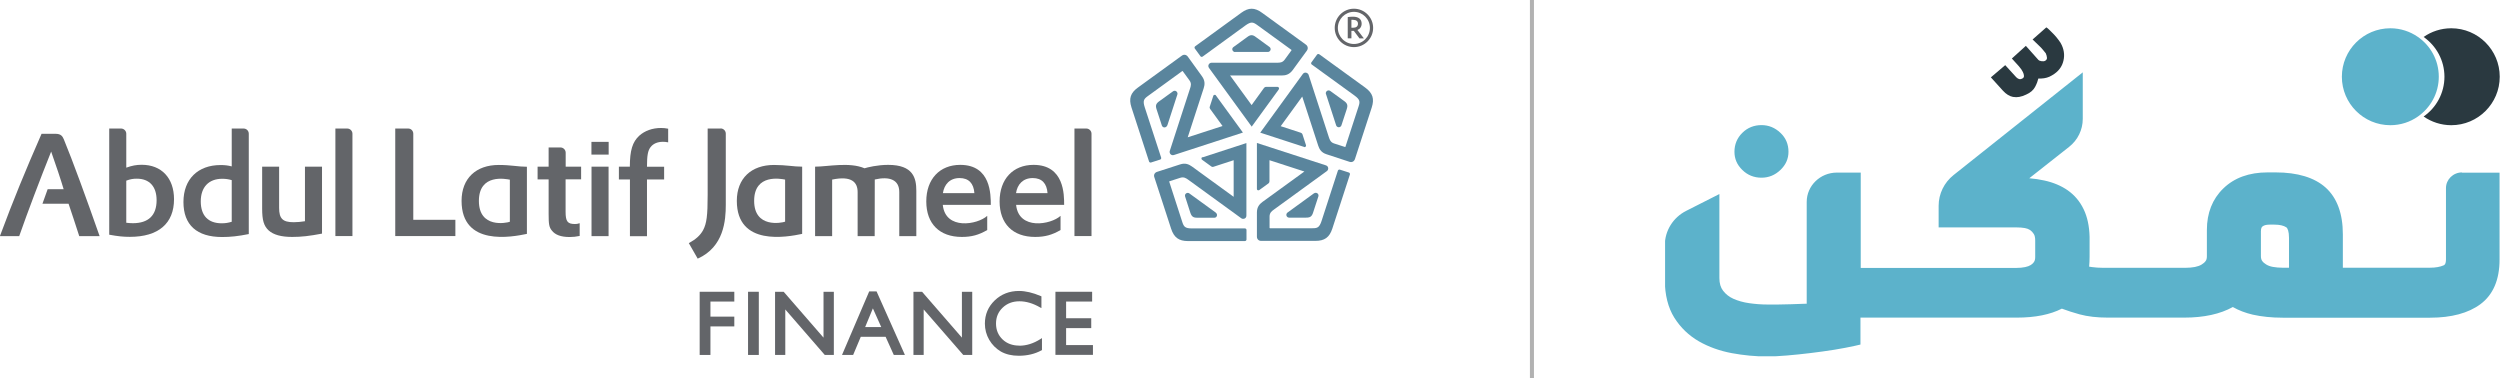 <svg xmlns="http://www.w3.org/2000/svg" xmlns:xlink="http://www.w3.org/1999/xlink" viewBox="0 0 278.56 42.14"><defs><style>.g{fill:#2a3940;}.h{fill:#b2b2b2;}.i{fill:#636569;}.j{fill:#5cb2cb;}.k{clip-path:url(#e);}.l{fill:none;}.m{clip-path:url(#f);}.n{fill:#5a859d;}</style><clipPath id="e"><rect class="l" x="185.53" y="3.05" width="93.03" height="36.65"></rect></clipPath><clipPath id="f"><rect class="l" x="185.53" y="3.05" width="93.03" height="36.65"></rect></clipPath></defs><g id="a"></g><g id="b"><g id="c"><g><g id="d"><g class="k"><g class="m"><path class="g" d="M273.13,3.15c-1.15,0-2.21,.36-3.08,.97,1.4,.98,2.32,2.6,2.32,4.43s-.92,3.46-2.32,4.43c.87,.61,1.94,.97,3.08,.97,2.98,0,5.4-2.42,5.4-5.4s-2.42-5.4-5.4-5.4"></path><path class="j" d="M271.74,8.55c0-1.84-.92-3.46-2.32-4.43-.87-.61-1.94-.97-3.08-.97-2.98,0-5.4,2.42-5.4,5.4s2.42,5.4,5.4,5.4c1.15,0,2.21-.36,3.08-.97,1.4-.98,2.32-2.6,2.32-4.43"></path><path class="j" d="M196.27,19.8c.81,0,1.51-.29,2.11-.86,.6-.57,.9-1.25,.9-2.03,0-.84-.3-1.55-.9-2.11-.6-.57-1.3-.86-2.11-.86s-1.55,.28-2.13,.86c-.58,.57-.88,1.28-.88,2.11,0,.79,.29,1.46,.88,2.03,.58,.57,1.3,.86,2.13,.86m78.07-.59c-1,0-1.8,.79-1.8,1.75v7.93c0,.56-.18,.65-.27,.68-.39,.17-.9,.26-1.5,.26h-9.72v-3.72c0-2.31-.65-4.07-1.92-5.21-1.25-1.12-3.13-1.69-5.57-1.69h-.9c-2.05,0-3.71,.6-4.93,1.79-1.22,1.18-1.83,2.74-1.83,4.62v2.92c0,.23-.04,.41-.13,.53-.11,.16-.26,.29-.46,.41-.21,.13-.47,.21-.75,.27-.33,.06-.68,.09-1.04,.09h-9.22c-.42,0-.82-.03-1.2-.08-.11-.02-.22-.03-.32-.05,.03-.34,.05-.7,.05-1.09v-2.23c-.03-1.19-.25-2.22-.66-3.07-.42-.88-1.02-1.58-1.77-2.11-.73-.51-1.61-.88-2.62-1.1-.53-.12-1.09-.2-1.67-.25l4.43-3.49c.97-.76,1.53-1.91,1.53-3.12v-5.19l-14.39,11.44c-1.06,.84-1.67,2.1-1.67,3.43v2.41h8.75c.28,0,.58,.02,.86,.07,.22,.04,.41,.11,.58,.22,.16,.11,.3,.26,.42,.45,.1,.16,.15,.41,.15,.72v1.83c0,.23-.04,.41-.12,.53-.09,.15-.21,.26-.36,.36-.18,.11-.39,.19-.64,.24-.29,.06-.6,.09-.93,.09h-17.39v-10.62h-2.66c-1.85,0-3.36,1.46-3.36,3.27v11.34c-.11,0-.23,.01-.36,.01-.48,.01-.96,.03-1.45,.05-.47,.02-.94,.03-1.39,.03h-1.18c-.65,0-1.34-.05-2.03-.15-.65-.09-1.24-.26-1.76-.49-.47-.21-.85-.51-1.15-.9-.27-.35-.41-.81-.41-1.41v-9.36l-3.69,1.87c-1.47,.74-2.39,2.22-2.39,3.84v3.83c0,1.69,.36,3.12,1.06,4.24,.7,1.11,1.62,1.99,2.75,2.64,1.09,.62,2.32,1.06,3.66,1.31,1.3,.24,2.63,.37,3.95,.37,.6,0,1.34-.04,2.19-.11,.84-.07,1.71-.16,2.61-.27,.9-.11,1.79-.23,2.66-.37,.87-.14,1.63-.29,2.27-.43l.65-.15v-3h17.43c2.04,0,3.72-.34,5.01-1,.62,.23,1.29,.45,1.99,.64,.89,.24,1.94,.36,3.12,.36h8.53c2.19,0,4.01-.4,5.41-1.18,.65,.37,1.4,.66,2.22,.85,.98,.22,2.11,.34,3.35,.34h16.41c2.37,0,4.26-.51,5.6-1.5,1.42-1.05,2.14-2.72,2.14-4.98v-9.68h-4.22Zm-19.29,10.62h-.75c-.35,0-.7-.03-1.04-.09-.29-.05-.54-.14-.75-.27-.2-.12-.35-.25-.46-.41-.08-.12-.13-.29-.13-.52v-2.78c0-.39,.13-.49,.18-.53,.17-.14,.44-.2,.79-.2h.54c.57,0,1.02,.1,1.32,.3,.14,.09,.3,.45,.3,1.17v3.33Z"></path><path class="g" d="M224.32,10.8c.42,.08,.9,0,1.44-.26,.48-.21,.81-.5,1-.86,.19-.36,.3-.67,.36-.93,.21,.01,.42,0,.63-.03,.21-.03,.42-.09,.6-.17,.78-.37,1.28-.88,1.5-1.55,.22-.66,.18-1.32-.12-1.97-.07-.17-.19-.36-.36-.58-.16-.22-.33-.42-.5-.6-.22-.22-.39-.39-.52-.52-.12-.13-.24-.22-.34-.28l-1.53,1.35,.8,.77c.1,.09,.22,.22,.36,.39,.14,.17,.25,.3,.31,.38,.07,.17,.12,.33,.13,.48,.02,.15-.05,.27-.21,.36-.1,.05-.23,.06-.39,.04-.16-.02-.28-.07-.36-.15l-1.39-1.56-1.56,1.41c.3,.32,.56,.61,.78,.86,.22,.25,.37,.47,.45,.65,.07,.14,.11,.28,.12,.43,0,.15-.07,.25-.23,.31-.19,.11-.4,.06-.63-.16l-1.23-1.35-1.6,1.36,1.34,1.48c.35,.39,.74,.63,1.16,.71"></path></g></g></g><rect class="h" x="170.47" width=".45" height="42.14"></rect><g><g><polygon class="i" points="77.96 39.55 79.16 39.55 79.16 36.37 81.82 36.37 81.82 35.28 79.16 35.28 79.16 33.6 81.82 33.6 81.82 32.51 77.96 32.51 77.96 39.55"></polygon><polygon class="i" points="83.35 39.55 84.55 39.55 84.55 32.51 83.35 32.51 83.35 37.5 83.35 39.55"></polygon><polygon class="i" points="91.76 37.62 87.32 32.51 86.36 32.51 86.36 39.55 87.5 39.55 87.5 34.48 91.9 39.55 92.91 39.55 92.91 32.51 91.76 32.51 91.76 37.62"></polygon><path class="i" d="M96.85,32.47l-3.03,7.08h1.24l.85-2.02h2.77l.91,2.02h1.24l-3.16-7.08h-.83Zm1.34,3.97h-1.79l.86-2.08,.93,2.08Z"></path><polygon class="i" points="107.18 37.62 102.74 32.51 101.78 32.51 101.78 39.55 102.92 39.55 102.92 34.48 107.33 39.55 108.33 39.55 108.33 32.51 107.18 32.51 107.18 37.62"></polygon><path class="i" d="M113.58,38.51c-.76,0-1.39-.23-1.87-.69-.48-.46-.73-1.05-.73-1.77s.25-1.3,.74-1.77c.49-.47,1.12-.71,1.87-.71s1.51,.23,2.28,.67l.17,.09v-1.31l-.07-.03c-.89-.38-1.7-.57-2.43-.57-1.06,0-1.97,.35-2.7,1.05-.73,.7-1.1,1.57-1.1,2.59,0,.64,.16,1.25,.48,1.8,.32,.55,.76,.99,1.3,1.31,.55,.31,1.22,.47,1.99,.47,.95,0,1.8-.2,2.53-.6l.06-.03v-1.34l-.17,.11c-.77,.49-1.56,.74-2.36,.74Z"></path><polygon class="i" points="118.79 38.45 118.79 36.56 121.59 36.56 121.59 35.46 118.79 35.46 118.79 33.6 121.69 33.6 121.69 32.51 117.6 32.51 117.6 39.54 121.78 39.54 121.78 38.45 118.79 38.45"></polygon></g><g><path class="i" d="M59.9,18.57h1.23v-2.14h1.32c.32,0,.58,.27,.58,.58v1.56s1.53,0,1.72,0c0,.43,0,1.41,0,1.41h-1.73v3.61c0,1.09,.22,1.37,1.04,1.37,.18,0,.29-.01,.53-.09v1.42c-.4,.08-.73,.12-1.12,.12-.96,0-1.61-.24-1.98-.72-.31-.38-.36-.7-.36-1.88v-3.82h-1.23v-1.41Z"></path><path class="i" d="M12.17,14.32h1.31c.35,0,.59,.29,.59,.57v3.79c.64-.23,1.13-.32,1.72-.32,2.21,0,3.6,1.48,3.6,3.84,0,2.7-1.74,4.19-4.92,4.19-.74,0-1.31-.06-2.3-.24V14.32Zm1.9,10.5c.3,.03,.48,.05,.73,.05,1.74,0,2.65-.87,2.65-2.56,0-1.53-.8-2.4-2.2-2.4-.4,0-.71,.04-1.18,.22v4.69Z"></path><path class="i" d="M25.82,14.32h1.31c.34,0,.59,.26,.59,.58v11.18c-1.17,.24-2.08,.33-2.97,.33-2.83,0-4.31-1.35-4.31-3.9s1.61-4.12,4.14-4.12c.47,0,.81,.04,1.24,.15v-4.22Zm0,5.75c-.35-.1-.66-.15-1.06-.15-1.5,0-2.39,.93-2.39,2.52s.83,2.44,2.33,2.44c.42,0,.72-.05,1.12-.17v-4.64Z"></path><path class="i" d="M31.1,18.57v4.59c0,1.2,.4,1.6,1.62,1.6,.44,0,.8-.04,1.26-.11v-6.08h1.9v7.46c-1.41,.27-2.3,.37-3.32,.37-1.23,0-2.08-.24-2.62-.72-.55-.51-.73-1.15-.73-2.45v-4.66h1.9"></path><path class="i" d="M37.37,14.32h1.31c.34,0,.59,.27,.59,.58v11.4h-1.9V14.32Z"></path><path class="i" d="M119.72,14.32h1.31c.34,0,.59,.27,.59,.58v11.4h-1.9V14.32Z"></path><path class="i" d="M44.04,14.32h1.43c.35,0,.58,.27,.58,.58v9.59h4.69v1.81h-6.7V14.32Z"></path><path class="i" d="M65.9,15.81h1.92v1.42h-1.92v-1.42Zm.01,2.76c.73,0,1.64,0,1.9,0v7.74h-1.9v-7.74Z"></path><path class="i" d="M80.29,14.31c.33,0,.58,.27,.58,.58v7.93c0,1.72-.2,4.69-3.13,6-.31-.54-.75-1.3-.99-1.73,.78-.42,1.27-.86,1.59-1.44,.4-.75,.51-1.63,.51-3.93v-7.4h1.44Z"></path><path class="i" d="M90.82,18.57c1.4,0,3.82-.54,5.51,.18,.32-.1,1.43-.38,2.63-.38,2.8,0,3.14,1.47,3.14,2.89v5.05h-1.9v-4.92c0-1.36-1.08-1.77-2.73-1.39,0,.42-.01,6.31-.01,6.31h-1.9v-4.91c0-1.07-.64-1.85-2.84-1.39v6.3h-1.9v-7.74Z"></path><path class="i" d="M7.11,15.52c-.14-.33-.32-.61-.9-.61h-1.58c-1.86,4.25-3.11,7.29-4.64,11.4H2.14c.97-2.77,2.33-6.34,3.56-9.42,.48,1.34,1.15,3.36,1.39,4.19h-1.78l-.58,1.62h2.91c.3,.9,.87,2.59,1.19,3.61h2.27c-1.49-4.25-3.01-8.42-3.99-10.79"></path><path class="i" d="M105.05,22.84c.3,2.83,3.87,2.2,4.95,1.21v1.58c-.94,.55-1.74,.77-2.83,.77-2.49,0-3.96-1.47-3.96-3.96s1.5-4.07,3.78-4.07c3.44,0,3.4,3.34,3.41,4.46h-5.35m3.52-1.31c-.08-1.08-.62-1.68-1.65-1.68-1.1,0-1.71,.72-1.86,1.68h3.52Z"></path><path class="i" d="M113.22,22.84c.3,2.83,3.87,2.2,4.95,1.21v1.58c-.94,.55-1.75,.77-2.83,.77-2.49,0-3.96-1.47-3.96-3.96s1.5-4.07,3.78-4.07c3.44,0,3.41,3.34,3.41,4.46h-5.36m3.51-1.31c-.08-1.08-.62-1.68-1.65-1.68-1.1,0-1.72,.72-1.86,1.68h3.51Z"></path><path class="i" d="M58.71,18.57v7.49c-1.67,.35-7.28,1.42-7.28-3.68,0-2.51,1.62-4,4.14-4,1.37,0,2.17,.2,3.14,.2m-1.9,1.44c-.43-.08-3.45-.71-3.45,2.37s3.07,2.46,3.45,2.32v-4.69Z"></path><path class="i" d="M89.38,18.57v7.49c-1.67,.35-7.28,1.42-7.28-3.68,0-2.51,1.62-4,4.14-4,1.37,0,2.17,.19,3.14,.19m-1.9,1.44c-.43-.08-3.45-.7-3.45,2.37s3.07,2.46,3.45,2.32v-4.69Z"></path><path class="i" d="M68.95,18.57h1.23c0-1.8,.29-2.76,1.06-3.46,.61-.54,1.45-.85,2.41-.85,.29,0,.47,.02,.8,.08v1.52c-.26-.05-.4-.06-.59-.06-.6,0-1.08,.21-1.37,.59-.3,.39-.4,.92-.4,2.19h1.91v1.42h-1.91v6.32h-1.9v-6.32h-1.23v-1.42Z"></path></g><g><path class="n" d="M135.48,23.71c.08,.06,.16,.19,.11,.35-.05,.16-.19,.2-.29,.2h-1.9c-.23,0-.38-.03-.5-.12-.12-.09-.2-.23-.28-.47,0,0-.54-1.65-.57-1.77-.04-.13,0-.27,.1-.34,.11-.09,.26-.09,.37-.01,.1,.07,2.96,2.15,2.96,2.15"></path><path class="n" d="M133.99,17.5c-.08,.03-.12,.08-.12,.16,0,.07,.03,.11,.07,.14,.03,.02,.93,.68,1.02,.74,.09,.07,.19,.07,.26,.04,.07-.02,2.24-.73,2.24-.73v4.08s-4.33-3.15-4.65-3.38c-.33-.23-.72-.43-1.32-.23-.64,.21-2.3,.74-2.57,.83-.27,.09-.39,.34-.3,.59,.07,.21,1.73,5.3,1.87,5.74,.32,.98,.86,1.38,1.88,1.38,.26,0,6.34,0,6.34,0,.09,0,.17-.07,.18-.16v-1.08c0-.1-.08-.17-.18-.17h-5.9c-.76,0-.9-.19-1.07-.7-.11-.35-1.46-4.5-1.46-4.51,0-.01,0-.04,.02-.04,.02,0,.8-.26,1.21-.39,.41-.13,.66,.05,.91,.23,.25,.18,5.69,4.13,5.89,4.28,.21,.15,.58,.04,.57-.31,0-.36,0-8.07,0-8.07,0,0-4.8,1.56-4.88,1.59"></path><g><path class="n" d="M137.62,5.8c-.1,0-.24-.06-.3-.22-.05-.16,.03-.28,.12-.34l1.54-1.12c.18-.14,.33-.2,.47-.2,.15,0,.3,.06,.5,.22,0,0,1.41,1.02,1.5,1.09,.11,.08,.15,.22,.12,.33-.04,.13-.16,.23-.29,.23-.13,0-3.66,0-3.66,0"></path><path class="n" d="M142.48,9.95c.05-.07,.05-.14,0-.2-.04-.06-.1-.07-.14-.07s-1.15,0-1.26,0c-.12,0-.19,.06-.24,.12-.04,.06-1.38,1.91-1.38,1.91l-2.4-3.3s5.36,0,5.76,0c.4,0,.83-.08,1.21-.59,.4-.54,1.42-1.95,1.59-2.18,.16-.23,.11-.5-.1-.66-.18-.13-4.51-3.28-4.89-3.55-.83-.61-1.5-.61-2.33,0-.21,.15-5.13,3.73-5.13,3.73-.07,.05-.09,.16-.05,.23l.64,.88c.06,.08,.17,.09,.25,.03l4.77-3.47c.62-.44,.84-.37,1.28-.06,.3,.22,3.83,2.78,3.84,2.79,.01,0,.02,.03,0,.05-.01,.02-.49,.68-.75,1.03-.25,.35-.56,.35-.87,.35s-7.03,0-7.28,0c-.26,0-.49,.31-.28,.59,.21,.29,4.75,6.53,4.75,6.53,0,0,2.96-4.08,3.02-4.15"></path></g><g><path class="n" d="M130.05,13.98c-.03,.1-.13,.21-.3,.22-.17,0-.25-.12-.29-.21l-.59-1.81c-.07-.22-.09-.37-.04-.51,.05-.14,.15-.26,.37-.41,0,0,1.41-1.02,1.51-1.09,.11-.08,.26-.07,.35,0,.11,.08,.17,.22,.13,.35-.04,.12-1.13,3.48-1.13,3.48"></path><path class="n" d="M135.49,10.64c-.05-.07-.12-.09-.19-.07-.07,.02-.1,.07-.11,.11-.01,.04-.36,1.09-.39,1.2-.04,.11,0,.2,.04,.26,.04,.06,1.38,1.9,1.38,1.9l-3.88,1.26s1.66-5.09,1.78-5.47c.12-.38,.18-.82-.19-1.33-.39-.55-1.42-1.96-1.58-2.19-.17-.23-.44-.27-.66-.11-.18,.13-4.51,3.28-4.89,3.55-.84,.6-1.04,1.24-.73,2.21,.08,.25,1.96,6.03,1.96,6.03,.03,.09,.12,.14,.21,.12l1.03-.33c.09-.03,.14-.13,.11-.22l-1.83-5.61c-.23-.72-.1-.92,.34-1.24,.3-.21,3.83-2.78,3.84-2.79,.01,0,.03-.01,.05,0,.01,.02,.49,.68,.75,1.03,.26,.35,.16,.64,.06,.94-.1,.3-2.17,6.68-2.25,6.93-.08,.24,.14,.56,.47,.45,.34-.11,7.68-2.5,7.68-2.5,0,0-2.96-4.08-3.02-4.15"></path><path class="n" d="M146.42,21.54c.08-.06,.23-.09,.37,0,.13,.1,.14,.24,.11,.34l-.59,1.81c-.07,.22-.15,.35-.27,.44-.12,.09-.28,.12-.54,.12,0,0-1.74,0-1.86,0-.14,0-.25-.09-.29-.2-.05-.13,0-.28,.1-.36,.1-.07,2.96-2.15,2.96-2.15"></path><path class="n" d="M140.05,21.04c0,.09,.04,.14,.11,.16,.07,.02,.12,0,.15-.02,.04-.02,.93-.67,1.02-.74,.09-.07,.12-.17,.12-.24s0-2.35,0-2.35l3.89,1.26s-4.33,3.14-4.66,3.38c-.32,.24-.63,.55-.63,1.18,0,.67,0,2.42,0,2.7,0,.28,.2,.47,.47,.47,.22,0,5.58,0,6.04,0,1.03,0,1.57-.39,1.89-1.36,.08-.25,1.96-6.03,1.96-6.03,.03-.09-.02-.18-.09-.22l-1.03-.33c-.09-.03-.19,.03-.22,.12l-1.82,5.61c-.24,.72-.46,.8-1,.8-.37,0-4.73,0-4.75,0-.01,0-.03-.01-.04-.03,0-.02,0-.84,0-1.27,0-.43,.25-.61,.5-.79,.25-.18,5.68-4.13,5.89-4.28,.21-.15,.21-.54-.12-.64-.34-.11-7.68-2.49-7.68-2.49,0,0,0,5.04,0,5.13"></path></g><g><path class="n" d="M147.74,10.48c-.03-.1-.02-.25,.12-.35,.13-.1,.28-.05,.36,0l1.54,1.12c.19,.13,.29,.25,.34,.39,.05,.14,.03,.3-.05,.55,0,0-.54,1.65-.58,1.77-.04,.13-.16,.21-.28,.22-.14,0-.27-.08-.31-.21-.04-.12-1.13-3.48-1.13-3.48"></path><path class="n" d="M145.3,16.38c.08,.03,.15,0,.19-.05,.04-.06,.04-.11,.03-.15-.01-.04-.35-1.09-.39-1.2-.04-.11-.12-.17-.19-.19-.07-.02-2.24-.73-2.24-.73l2.4-3.3s1.65,5.09,1.78,5.47c.13,.38,.33,.77,.93,.96,.64,.21,2.3,.75,2.56,.84,.27,.09,.51-.04,.6-.3,.07-.21,1.72-5.31,1.87-5.74,.32-.98,.11-1.62-.71-2.22-.21-.15-5.13-3.72-5.13-3.72-.07-.05-.18-.04-.24,.02l-.64,.88c-.06,.08-.03,.19,.04,.24l4.77,3.46c.61,.45,.62,.68,.45,1.2-.12,.35-1.47,4.5-1.47,4.51,0,.01-.02,.03-.04,.02-.02,0-.8-.26-1.21-.39-.41-.13-.5-.42-.6-.72-.1-.3-2.17-6.68-2.25-6.93-.08-.24-.45-.37-.65-.09-.21,.29-4.74,6.53-4.74,6.53,0,0,4.79,1.56,4.88,1.59"></path></g></g><g><path class="i" d="M150.58,4.27h-.41V1.9c.14-.02,.4-.04,.59-.04,.62,0,.96,.28,.96,.78,0,.35-.2,.6-.47,.7l.72,.94h-.49l-.63-.84h-.27v.84Zm0-1.18h.2c.32,0,.53-.14,.53-.45,0-.27-.19-.43-.55-.43-.05,0-.14,0-.18,0v.87Z"></path><path class="i" d="M150.86,5.25c-1.18,0-2.14-.96-2.14-2.14s.96-2.14,2.14-2.14,2.14,.96,2.14,2.14-.96,2.14-2.14,2.14Zm0-3.93c-.98,0-1.79,.8-1.79,1.79s.8,1.79,1.79,1.79,1.78-.8,1.78-1.79-.8-1.79-1.78-1.79Z"></path></g></g></g></g></g></svg>